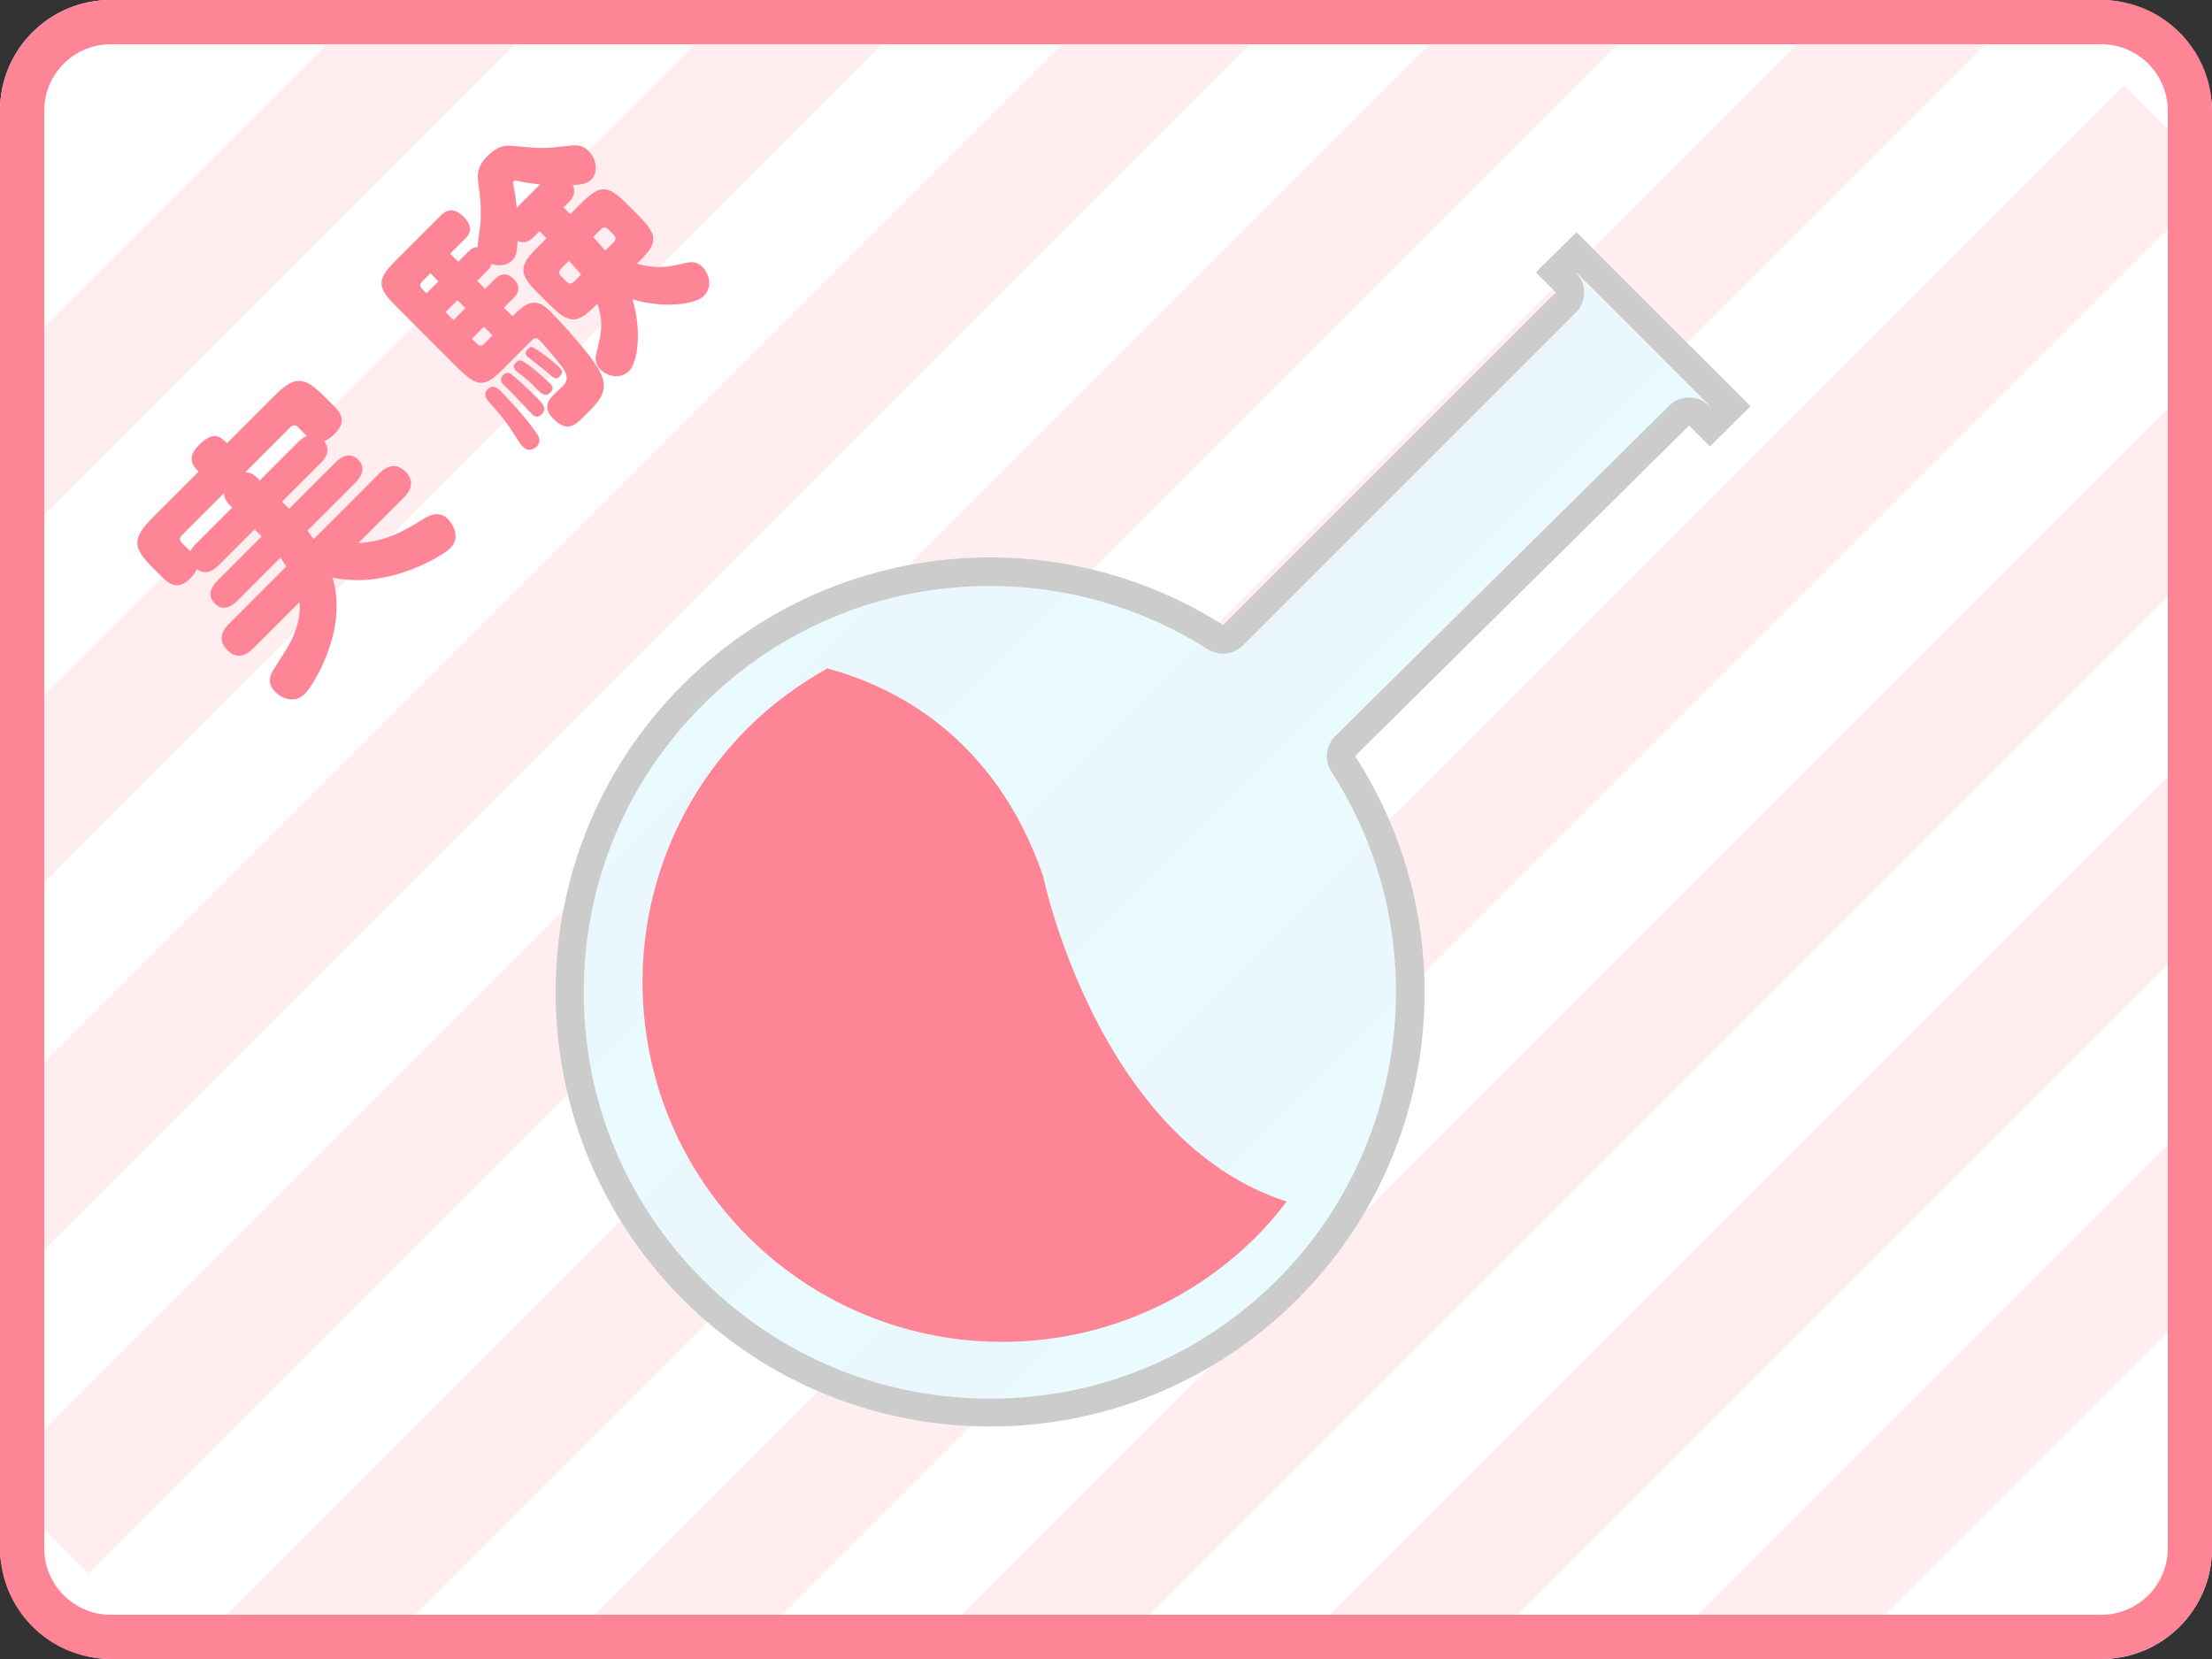 <?xml version="1.0" encoding="UTF-8"?>
<svg id="PC" xmlns="http://www.w3.org/2000/svg" width="100" height="75" xmlns:xlink="http://www.w3.org/1999/xlink" viewBox="0 0 100 75">
  <rect x="0" y="0" width="100" height="75" fill="#333333" stroke="none"/>
  <defs>
    <style>
      .cls-1 {
        fill: #8cc63f;
      }

      .cls-2 {
        fill: #fff;
      }

      .cls-3 {
        fill: #e6faff;
        opacity: .85;
      }

      .cls-4 {
        fill: none;
      }

      .cls-5 {
        clip-path: url(#clippath-1);
      }

      .cls-6 {
        opacity: .15;
      }

      .cls-7 {
        clip-path: url(#clippath-3);
      }

      .cls-8 {
        fill: #fe8596;
      }

      .cls-9 {
        fill: #ff9b00;
      }

      .cls-10 {
        fill: #ccc;
      }

      .cls-11 {
        clip-path: url(#clippath-2);
      }

      .cls-12 {
        clip-path: url(#clippath);
      }
    </style>
    <clipPath id="clippath">
      <rect class="cls-4" x="-117.45" width="100" height="75" rx="5" ry="5"/>
    </clipPath>
    <clipPath id="clippath-1">
      <rect class="cls-4" x="0" width="100" height="75" rx="5" ry="5"/>
    </clipPath>
    <clipPath id="clippath-2">
      <rect class="cls-4" x="117.45" width="100" height="75" rx="5" ry="5"/>
    </clipPath>
    <clipPath id="clippath-3">
      <rect class="cls-4" x="34.85" y="125.88" width="154" height="115" rx="7.68" ry="7.68"/>
    </clipPath>
    <clipPath id="clippath-4">
      <rect class="cls-4" x="-171.45" y="125.88" width="154" height="115" rx="7.68" ry="7.68"/>
    </clipPath>
  </defs>
  <g class="cls-12">
    <g class="cls-6">
      <rect class="cls-9" x="-90.52" y="67.74" width="112.64" height="6" transform="translate(-60.04 -3.47) rotate(-45)"/>
    </g>
  </g>
  <g>
    <g>
      <g>
        <rect class="cls-2" x="0" width="100" height="75" rx="5" ry="5"/>
        <g class="cls-5">
          <g class="cls-6">
            <rect class="cls-8" x="-39.56" y="1.26" width="112.64" height="6" transform="translate(1.9 13.1) rotate(-45)"/>
            <rect class="cls-8" x="-31.25" y="9.57" width="112.64" height="6" transform="translate(-1.54 21.41) rotate(-45)"/>
            <rect class="cls-8" x="-22.94" y="17.88" width="112.64" height="6" transform="translate(-4.99 29.72) rotate(-45)"/>
            <rect class="cls-8" x="-14.63" y="26.19" width="112.64" height="6" transform="translate(-8.43 38.03) rotate(-45)"/>
            <rect class="cls-8" x="-6.32" y="34.5" width="112.64" height="6" transform="translate(-11.87 46.34) rotate(-45)"/>
            <rect class="cls-8" x="1.99" y="42.81" width="112.64" height="6" transform="translate(-15.31 54.65) rotate(-45)"/>
            <rect class="cls-8" x="10.3" y="51.12" width="112.64" height="6" transform="translate(-18.76 62.96) rotate(-45)"/>
            <rect class="cls-8" x="18.61" y="59.43" width="112.64" height="6" transform="translate(-22.2 71.27) rotate(-45)"/>
            <rect class="cls-8" x="26.92" y="67.74" width="112.64" height="6" transform="translate(-25.64 79.58) rotate(-45)"/>
          </g>
        </g>
        <path class="cls-8" d="M95,2c1.65,0,3,1.35,3,3v65c0,1.65-1.35,3-3,3H5c-1.65,0-3-1.35-3-3V5c0-1.65,1.35-3,3-3h90M95,0H5C2.24,0,0,2.24,0,5v65c0,2.76,2.24,5,5,5h90c2.76,0,5-2.24,5-5V5C100,2.24,97.76,0,95,0h0Z"/>
      </g>
      <g>
        <g>
          <path class="cls-3" d="M44.77,63.86c-5.08,0-9.85-1.98-13.44-5.57-3.59-3.59-5.57-8.36-5.57-13.44s1.98-9.85,5.57-13.44c3.59-3.59,8.36-5.56,13.43-5.56,3.63,0,7.15,1.02,10.2,2.96.11.07.23.1.34.1.17,0,.33-.06.45-.19l15.04-15.04c.12-.12.19-.28.19-.45s-.07-.33-.19-.45l-.46-.46.93-.91,6.97,6.97-.93.91-.49-.49c-.12-.12-.29-.19-.45-.19s-.33.06-.45.19l-15.1,14.94c-.22.21-.25.55-.09.8,4.84,7.47,3.77,17.46-2.52,23.76-3.59,3.59-8.36,5.57-13.44,5.57Z"/>
          <path class="cls-10" d="M71.26,12.31l6.06,6.06h-.01s-.04-.02-.04-.02c-.25-.25-.58-.38-.91-.38s-.65.12-.9.37l-15.1,14.94c-.43.43-.5,1.1-.17,1.61,4.67,7.22,3.65,16.87-2.44,22.96-3.47,3.47-8.08,5.38-12.99,5.38s-9.52-1.91-12.99-5.38c-3.47-3.47-5.38-8.08-5.38-12.99s1.91-9.52,5.38-12.99c3.47-3.47,8.08-5.38,12.98-5.38,3.51,0,6.91.99,9.85,2.86.21.13.45.2.69.2.33,0,.66-.13.91-.38l15.04-15.04c.5-.5.5-1.31,0-1.81h.01M71.27,10.5l-1.84,1.81.91.91-15.04,15.04c-3.21-2.04-6.87-3.06-10.54-3.06-5.03,0-10.05,1.92-13.89,5.75-7.67,7.67-7.67,20.11,0,27.79,3.84,3.84,8.86,5.75,13.89,5.75s10.06-1.92,13.89-5.75c6.67-6.67,7.54-16.95,2.61-24.56l15.1-14.94.94.94,1.84-1.81-7.87-7.87h0Z"/>
        </g>
        <path class="cls-8" d="M47.15,39.59c-2.18-6.33-6.79-8.58-9.75-9.37-1.28.72-2.5,1.6-3.59,2.69-6.35,6.35-6.35,16.64,0,22.99,6.35,6.35,16.64,6.35,22.99,0,.5-.5.95-1.03,1.37-1.58-8.56-2.76-11.02-14.74-11.02-14.74Z"/>
      </g>
    </g>
    <g>
      <path class="cls-8" d="M13.05,23.02l2.09-2.09c.12-.12.6-.6,1.05-.15.37.37.15.76-.14,1.06l-2.15,2.15c.19.24.23.31.28.38l2.97-2.97c.14-.14.64-.62,1.18-.08.42.42.26.84-.08,1.18l-2.05,2.05c1.32-.08,2.09-.56,3.06-1.16.33-.19.7-.22.98.07.05.05.71.73.1,1.34-.25.25-2.71,1.87-5.31,1.31.71,2.24-.77,4.77-1.26,5.27-.44.44-1.04.19-1.31-.08-.28-.28-.36-.61-.1-1.02.78-1.22.86-1.37,1.03-1.87.2-.6.17-1,.15-1.19l-2.09,2.09c-.31.31-.74.52-1.17.08-.42-.42-.28-.84.07-1.19l2.59-2.59s-.14-.22-.26-.4l-1.93,1.93c-.16.16-.61.58-1.04.14-.36-.36-.16-.75.14-1.05l1.98-1.98-.32-.32-1.62,1.62c-.12.12-.53.53-.99.18-.07.15-.16.28-.27.39-.48.48-.83.44-1.32-.05l-.42-.42c-.9-.9-.92-1.31,0-2.24l2.09-2.09c-.22-.22-.59-.59,0-1.19.69-.69.99-.38,1.28-.09l2.14-2.14c.9-.9,1.31-.92,2.24,0l.4.4c.41.41.64.77.08,1.32-.11.11-.27.25-.47.33.36.44,0,.84-.17,1l-1.73,1.73.32.32ZM10.37,22.82c-.25-.25-.24-.46-.24-.53l-1.9,1.9c-.11.11-.13.23,0,.36l.38.38c.06-.11.1-.19.27-.36l1.62-1.62-.14-.14ZM11.75,21.72l1.73-1.73c.18-.18.25-.21.4-.28-.07-.05-.08-.07-.13-.12l-.27-.27c-.12-.12-.24-.12-.36,0l-2.03,2.03c.08,0,.28,0,.53.24l.14.14Z"/>
      <path class="cls-8" d="M25.46,9.36l.32.32.46-.46c.89-.89,1.22-.88,2.1,0l.53.53c.94.94.85,1.26-.07,2.17.88.25,1.38.16,2.19-.03.22-.05.49-.1.77.18.25.25.51.86.05,1.32-.35.35-1.74.58-3.22.14.42,1.32.26,2.82-.14,3.23-.45.45-1.06.2-1.31-.06-.29-.29-.22-.58-.16-.81.22-.87.3-1.33.03-2.16-.89.89-1.21.99-2.16.05l-.53-.53c-.87-.87-.89-1.21,0-2.09l.39-.39-.32-.32-.24.24c-.23.23-.43.33-.75.21-.03.5-.07.7-.24.87-.23.23-.58.28-.94.16-.04.13-.06.18-.22.34l-.43.43.36.36.42-.42c.11-.11.45-.45.87-.03.43.43.1.76-.02.88l-.42.42.39.39.15-.15c.62-.62,1.03-.6,1.56-.07.3.3,1.88,1.97,2.26,2.76.34.71.14,1.12-.62,1.87-.47.47-.62.58-.89.57-.21,0-.47-.2-.6-.33-.36-.36-.39-.71-.06-1.04.08-.08.43-.42.51-.49.11-.14.3-.35-.12-.9-.2-.27-.82-.99-.94-1.11-.19-.19-.27-.14-.42.02l-1.27,1.27c-.82.82-1.14.82-2.03-.06l-2.78-2.78c-.87-.87-.9-1.2-.07-2.04l2.06-2.06c.16-.16.51-.49,1.04.03.54.53.22.87.04,1.04l-.64.64.37.36.43-.43c.22-.22.33-.23.45-.23-.02-.19.13-1.01.13-1.18.02-.71,0-.88-.12-1.83-.06-.47.13-.81.43-1.11.51-.51.87-.48,1.18-.45,1.32.12,1.36.12,2.58-.02.36-.04.58.02.8.24.37.36.46.97.13,1.3-.2.2-.46.22-.84.25.18.38-.03.62-.2.8l-.2.19ZM19.28,13.26l.54-.54-.36-.37-.39.39c-.1.1-.08.22,0,.31l.2.2ZM20.68,13.57l-.54.54.36.36.54-.54-.36-.36ZM21.34,15.32l.23.23c.1.1.21.11.31,0l.39-.39-.39-.39-.54.54ZM22.67,17.72c.12.12,1.06,1.08,1.59,1.87.12.17.21.38,0,.6-.15.15-.4.23-.63,0-.12-.12-.51-.75-.59-.87-.25-.36-.36-.49-.86-1.07-.19-.22-.37-.42-.12-.66s.49,0,.62.13ZM23.14,16.94c.1.07.48.4,1.01.92.4.4.6.6.35.86-.14.14-.29.17-.45,0-.14-.14-.77-.82-.9-.95-.08-.08-.4-.38-.45-.45-.11-.16,0-.31.02-.34.14-.14.25-.17.42-.05ZM24.42,8.34c-.47-.06-.58-.07-.92-.14-.2-.04-.22-.05-.28,0-.04.04-.03.08,0,.24.08.31.1.68.14.95l1.06-1.06ZM23.84,16.46c.43.31.85.7,1.02.87.08.08.22.22.02.42-.19.19-.38.06-.48-.03-.34-.34-.44-.46-.64-.61-.07-.05-.38-.3-.42-.33-.2-.2-.06-.35-.03-.37.16-.16.22-.17.53.06ZM24.47,15.94c.2.15.54.39.83.68.08.08.2.2,0,.4-.16.16-.22.12-.66-.27-.12-.1-.78-.61-.82-.65-.06-.06-.1-.19.03-.31.16-.18.26-.11.61.15ZM25.36,12.16c-.1.1-.11.21,0,.32l.26.26c.1.1.21.11.32,0l.33-.33c-.17-.2-.31-.37-.55-.62l-.36.36ZM26.81,10.71c.2.22.35.38.55.62l.39-.39c.1-.1.1-.22,0-.32l-.26-.26c-.1-.1-.22-.1-.32,0l-.36.36Z"/>
    </g>
  </g>
  <g class="cls-11">
    <g class="cls-6">
      <rect class="cls-1" x="77.88" y="1.26" width="112.64" height="6" transform="translate(36.3 96.14) rotate(-45)"/>
    </g>
  </g>
  <g class="cls-7">
    <g class="cls-6">
      <rect class="cls-9" x="-25.89" y="129.41" width="173.09" height="6" transform="translate(-75.75 81.38) rotate(-44.87)"/>
    </g>
  </g>
</svg>